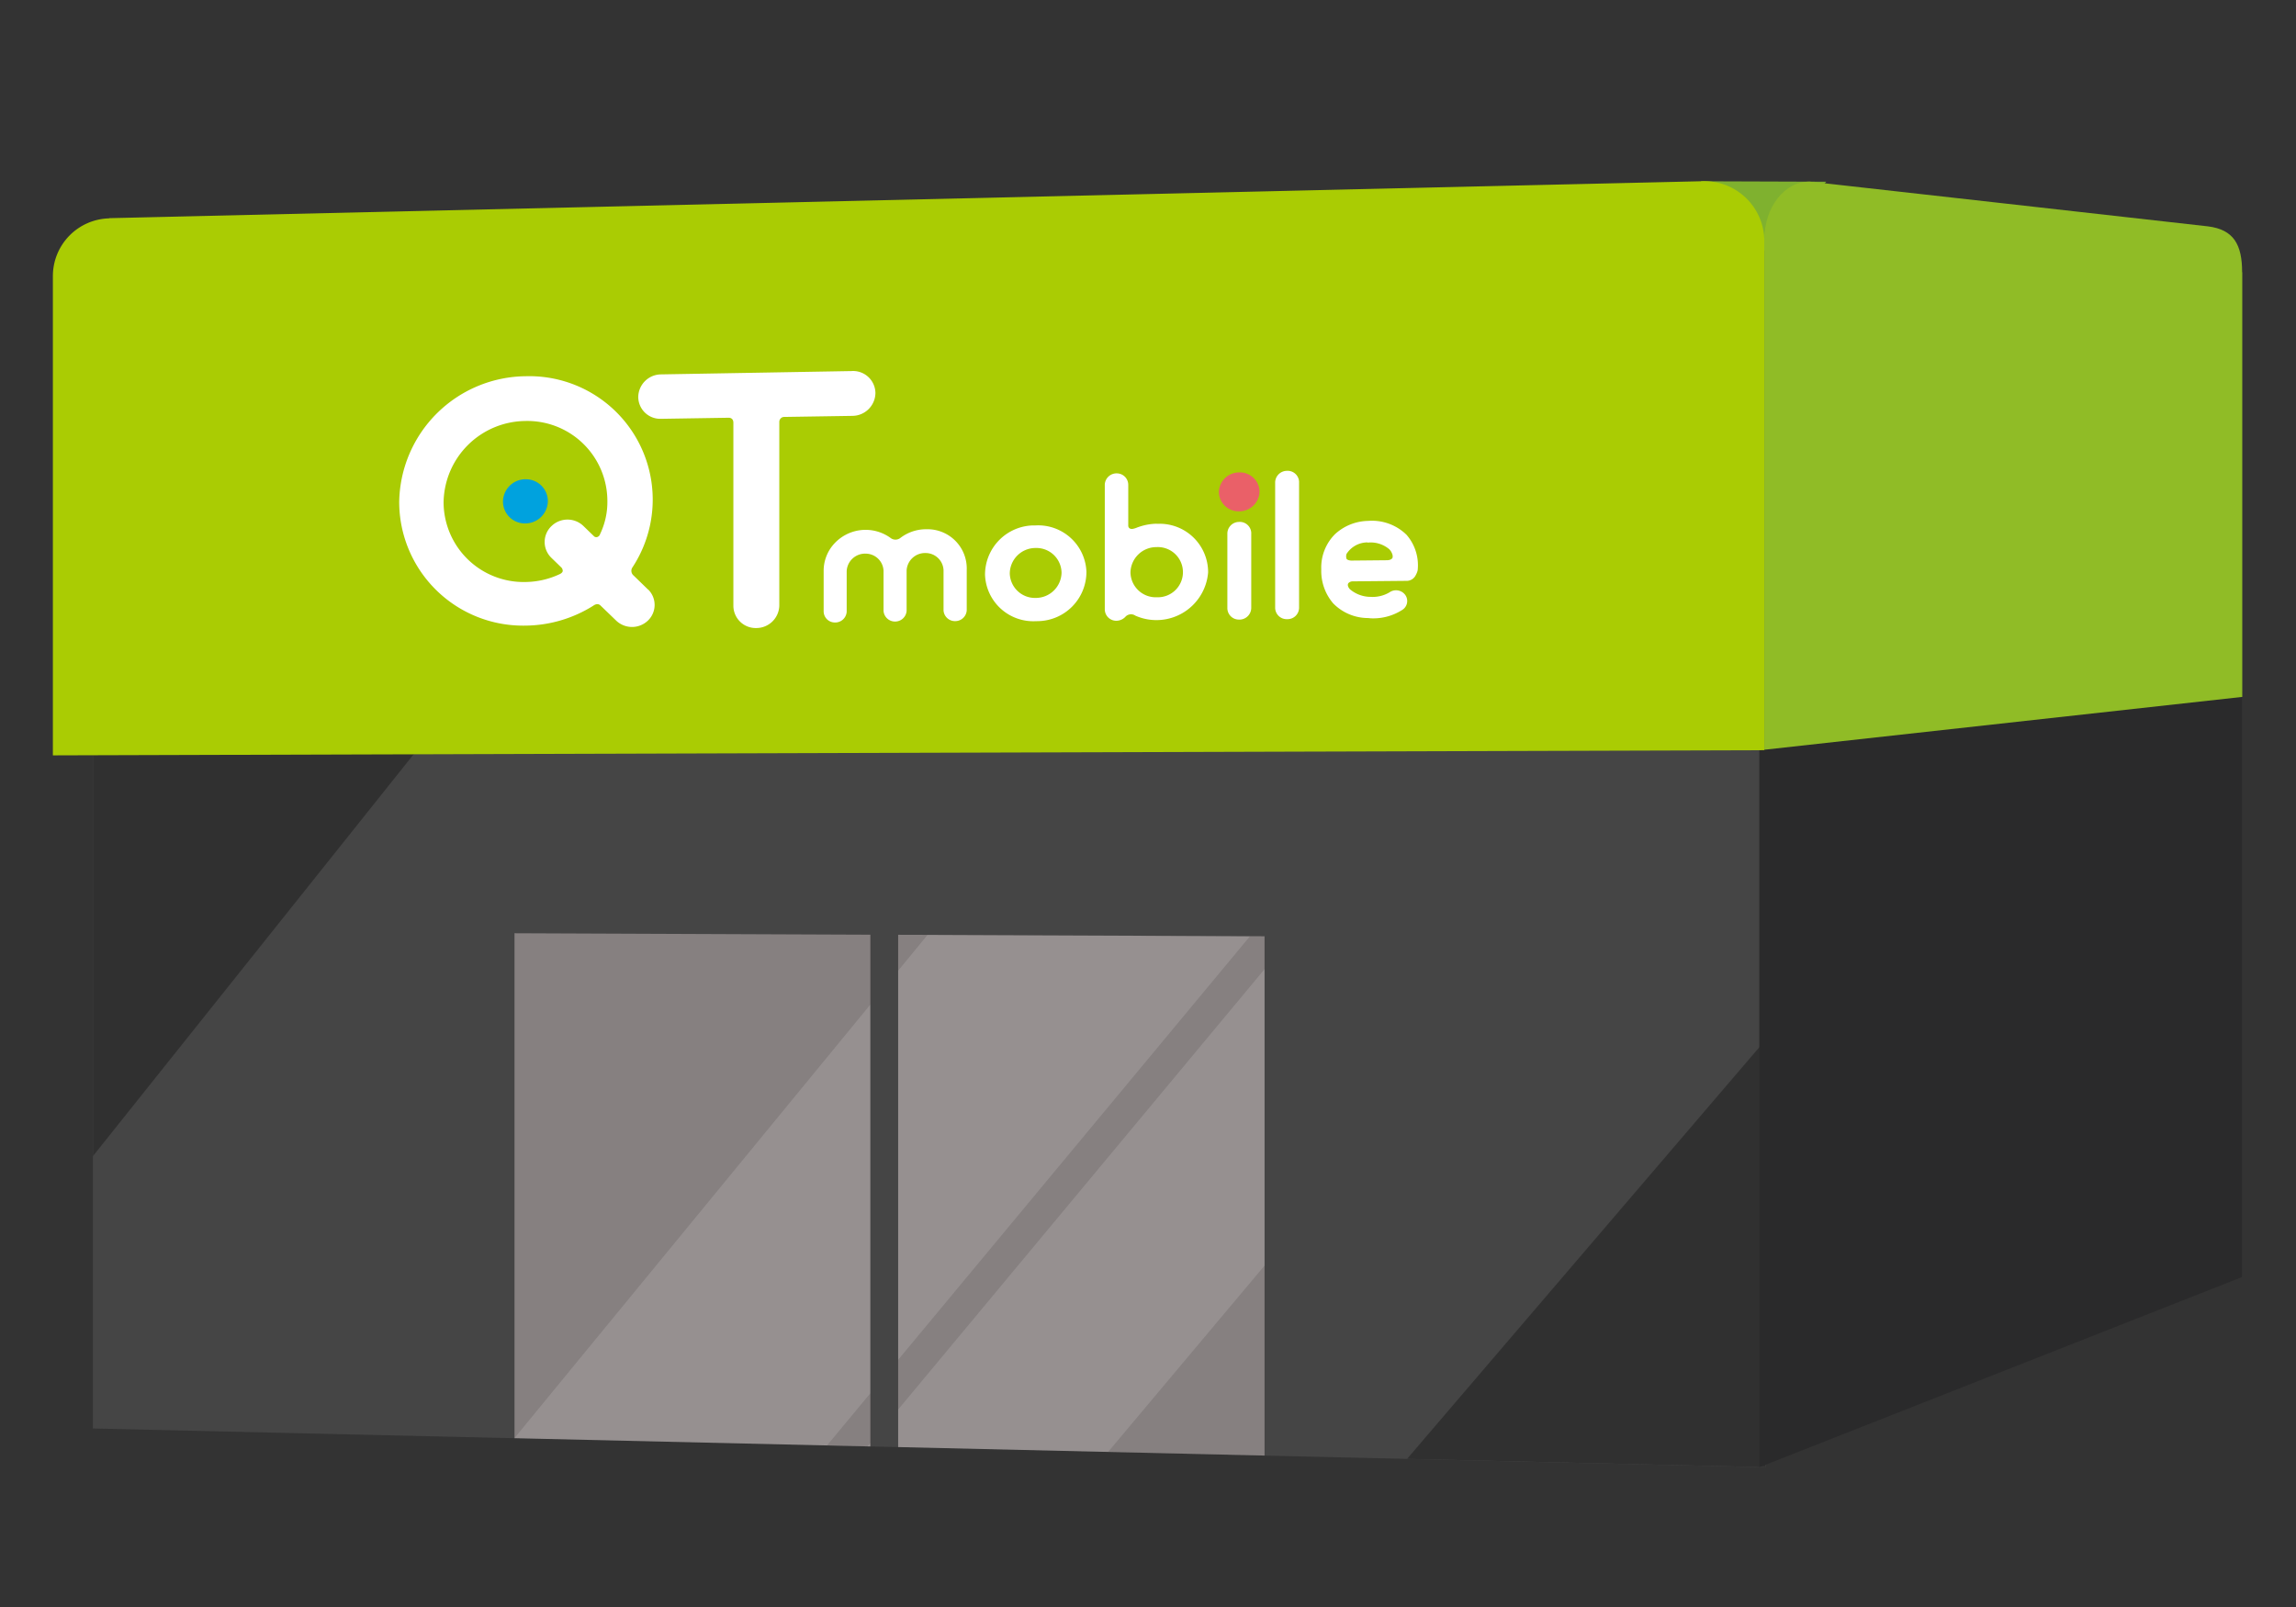 <svg xmlns="http://www.w3.org/2000/svg" xmlns:xlink="http://www.w3.org/1999/xlink" width="60" height="42" viewBox="0 0 60 42">
  <rect x="0" y="0" width="60" height="42" fill="#333333" stroke="none"/>
  <defs>
    <clipPath id="clip-path">
      <rect id="長方形_82563" data-name="長方形 82563" width="60" height="42" transform="translate(278 40)" fill="#dc2525" opacity="0.28"/>
    </clipPath>
    <clipPath id="clip-path-2">
      <rect id="長方形_80335" data-name="長方形 80335" width="58" height="37" transform="translate(959.134 905.113)" fill="none" stroke="#707070" stroke-width="1"/>
    </clipPath>
    <clipPath id="clip-path-3">
      <rect id="長方形_80334" data-name="長方形 80334" width="76.77" height="56.521" fill="none"/>
    </clipPath>
    <clipPath id="clip-path-4">
      <path id="パス_84344" data-name="パス 84344" d="M68.761,58l9.575.222V44.65l-9.575-.039Zm-10.027-.233,9.3.216V44.608l-9.3-.037Z" transform="translate(-58.734 -44.571)" fill="none"/>
    </clipPath>
    <clipPath id="clip-path-5">
      <rect id="長方形_80330" data-name="長方形 80330" width="28.524" height="29.697" fill="none"/>
    </clipPath>
    <clipPath id="clip-path-6">
      <path id="パス_84347" data-name="パス 84347" d="M35.057,33.605V51.572L78.77,52.585V33.46Z" transform="translate(-35.057 -33.46)" fill="none"/>
    </clipPath>
    <clipPath id="clip-path-7">
      <rect id="長方形_80331" data-name="長方形 80331" width="33.484" height="37.899" fill="none"/>
    </clipPath>
    <clipPath id="clip-path-8">
      <rect id="長方形_80332" data-name="長方形 80332" width="37.983" height="39.765" fill="none"/>
    </clipPath>
  </defs>
  <g id="icon_nav04_2022" transform="translate(-278 -40)" clip-path="url(#clip-path)">
    <g id="マスクグループ_110027" data-name="マスクグループ 110027" transform="translate(-680.133 -862.113)" clip-path="url(#clip-path-2)">
      <g id="グループ_121781" data-name="グループ 121781" transform="translate(944.249 905.766)">
        <g id="グループ_121780" data-name="グループ 121780" clip-path="url(#clip-path-3)">
          <path id="パス_84338" data-name="パス 84338" d="M125.364,2.331l3.277.011-1.618,1.807Z" transform="translate(-67.033 -1.246)" fill="#7fb12f"/>
          <path id="パス_84339" data-name="パス 84339" d="M35.057,33.605l43.714-.145V52.585L35.057,51.572Z" transform="translate(-18.745 -17.891)" fill="#454545"/>
          <path id="パス_84340" data-name="パス 84340" d="M58.734,44.569l9.3.038V57.982l-9.3-.216Z" transform="translate(-31.405 -23.831)" fill="#868080"/>
          <path id="パス_84341" data-name="パス 84341" d="M80.283,44.656l9.575.039V58.267l-9.575-.222Z" transform="translate(-42.928 -23.878)" fill="#868080"/>
          <g id="グループ_121769" data-name="グループ 121769" transform="translate(27.329 20.739)">
            <g id="グループ_121768" data-name="グループ 121768" clip-path="url(#clip-path-4)">
              <g id="グループ_121767" data-name="グループ 121767" transform="translate(-2.767 -5.83)" opacity="0.13">
                <g id="グループ_121766" data-name="グループ 121766">
                  <g id="グループ_121765" data-name="グループ 121765" clip-path="url(#clip-path-5)">
                    <path id="パス_84342" data-name="パス 84342" d="M58.037,58.1l-5.251-3.664,18.377-22.39L76.7,35.629Z" transform="translate(-52.786 -32.042)" fill="#fff"/>
                    <path id="パス_84343" data-name="パス 84343" d="M68.865,66.845l-4-2.8L83.544,41.592l4.223,2.739Z" transform="translate(-59.243 -37.148)" fill="#fff"/>
                  </g>
                </g>
              </g>
            </g>
          </g>
          <g id="グループ_121777" data-name="グループ 121777" transform="translate(16.312 15.569)">
            <g id="グループ_121776" data-name="グループ 121776" clip-path="url(#clip-path-6)">
              <g id="グループ_121772" data-name="グループ 121772" transform="translate(-16.312 -15.569)" opacity="0.3" style="isolation: isolate">
                <g id="グループ_121771" data-name="グループ 121771">
                  <g id="グループ_121770" data-name="グループ 121770" clip-path="url(#clip-path-7)">
                    <path id="パス_84345" data-name="パス 84345" d="M7.266,37.9,0,32.684,25.64,0l7.844,5.046Z" transform="translate(0 0)"/>
                  </g>
                </g>
              </g>
              <g id="グループ_121775" data-name="グループ 121775" transform="translate(20.443 1.187)" opacity="0.3" style="isolation: isolate">
                <g id="グループ_121774" data-name="グループ 121774">
                  <g id="グループ_121773" data-name="グループ 121773" clip-path="url(#clip-path-8)">
                    <path id="パス_84346" data-name="パス 84346" d="M87.214,75.777l-8.221-5.8,29.063-33.969,8.92,5.624Z" transform="translate(-78.993 -36.012)"/>
                  </g>
                </g>
              </g>
            </g>
          </g>
          <path id="パス_84348" data-name="パス 84348" d="M141.263,46.266l-12.614,4.97V32.111l12.614-1.174Z" transform="translate(-68.79 -16.542)" fill="#2a2a2b"/>
          <g id="グループ_121779" data-name="グループ 121779">
            <g id="グループ_121778" data-name="グループ 121778" clip-path="url(#clip-path-3)">
              <path id="パス_84349" data-name="パス 84349" d="M34.281,3.295,75.875,2.33a1.568,1.568,0,0,1,1.658,1.522V17.2l-44.723.135V4.8a1.509,1.509,0,0,1,1.47-1.5" transform="translate(-17.544 -1.246)" fill="#aacc03"/>
              <path id="パス_84350" data-name="パス 84350" d="M58.674,19.07a.573.573,0,0,1,.587.57.591.591,0,0,1-.587.584.573.573,0,0,1-.586-.57.591.591,0,0,1,.586-.585" transform="translate(-31.06 -10.197)" fill="#00a2de"/>
              <path id="パス_84351" data-name="パス 84351" d="M58.766,18.86l-.38-.369a.159.159,0,0,1-.028-.217,3.226,3.226,0,0,0-2.79-4.992,3.339,3.339,0,0,0-3.308,3.291A3.237,3.237,0,0,0,55.546,19.8a3.387,3.387,0,0,0,1.787-.521s.1-.082.182-.01l.415.4a.6.6,0,0,0,.829,0,.566.566,0,0,0,.007-.813m-1.257-1.445a.117.117,0,0,1-.074.074.088.088,0,0,1-.091-.027l-.267-.259a.6.6,0,0,0-.838,0,.574.574,0,0,0-.009.822l.276.268a.149.149,0,0,1,.028.081s0,.045-.074.082a2.161,2.161,0,0,1-.9.208A2.092,2.092,0,0,1,53.42,16.59a2.158,2.158,0,0,1,2.131-2.138A2.092,2.092,0,0,1,57.7,16.526a1.937,1.937,0,0,1-.194.889Z" transform="translate(-27.944 -7.102)" fill="#fff"/>
              <path id="パス_84352" data-name="パス 84352" d="M71.273,12.992l-4.995.087a.6.6,0,0,0-.592.591.575.575,0,0,0,.592.57l1.772-.028c.028,0,.122.007.122.134v4.785a.584.584,0,0,0,.6.577.6.6,0,0,0,.6-.587v-4.8a.131.131,0,0,1,.112-.13l1.8-.028a.606.606,0,0,0,.6-.6.583.583,0,0,0-.608-.572Z" transform="translate(-35.123 -6.947)" fill="#fff"/>
              <path id="パス_84353" data-name="パス 84353" d="M86.484,24.163a1.262,1.262,0,0,1-1.323-1.211,1.288,1.288,0,0,1,1.266-1.292h.057a1.262,1.262,0,0,1,1.327,1.211,1.287,1.287,0,0,1-1.27,1.291Zm0-1.913a.673.673,0,0,0-.676.659.657.657,0,0,0,.676.646.673.673,0,0,0,.677-.659.657.657,0,0,0-.677-.646" transform="translate(-45.536 -11.581)" fill="#fff"/>
              <path id="パス_84354" data-name="パス 84354" d="M101.768,22.473a.3.3,0,0,1-.311-.295V18.912a.308.308,0,0,1,.3-.315.3.3,0,0,1,.325.28c0,.009,0,.018,0,.027v3.269a.3.3,0,0,1-.3.3Z" transform="translate(-54.25 -9.944)" fill="#fff"/>
              <path id="パス_84355" data-name="パス 84355" d="M99.082,24.017a.3.3,0,0,1-.31-.294V21.778a.306.306,0,0,1,.3-.313.3.3,0,0,1,.324.279.257.257,0,0,1,0,.027v1.947a.309.309,0,0,1-.309.3" transform="translate(-52.814 -11.477)" fill="#fff"/>
              <path id="パス_84356" data-name="パス 84356" d="M98.826,18.684a.513.513,0,0,1,.532.5.529.529,0,0,1-.532.516.513.513,0,0,1-.531-.5.529.529,0,0,1,.531-.516" transform="translate(-52.559 -9.99)" fill="#ea6068"/>
              <path id="パス_84357" data-name="パス 84357" d="M78.764,21.876a1.108,1.108,0,0,0-.661.228.208.208,0,0,1-.255,0,1.111,1.111,0,0,0-1.523.208,1.047,1.047,0,0,0-.226.651v1.05a.293.293,0,0,0,.287.3.3.3,0,0,0,.315-.282V22.969a.481.481,0,0,1,.5-.455.468.468,0,0,1,.463.445v1.052a.3.3,0,0,0,.315.277.3.3,0,0,0,.288-.282V22.953a.482.482,0,0,1,.5-.455.469.469,0,0,1,.465.446V24a.3.3,0,0,0,.317.277.3.3,0,0,0,.289-.282V22.937a1.025,1.025,0,0,0-1.008-1.061h-.062Z" transform="translate(-40.691 -11.697)" fill="#fff"/>
              <path id="パス_84358" data-name="パス 84358" d="M93.24,20.048a1.491,1.491,0,0,0-.452.079s-.058.019-.077.029c-.105.038-.135.03-.163.02a.085.085,0,0,1-.048-.082V19.032a.3.3,0,0,0-.293-.3.308.308,0,0,0-.32.286.257.257,0,0,0,0,.027v3.246a.3.3,0,0,0,.307.293.329.329,0,0,0,.24-.113.2.2,0,0,1,.253-.02,1.356,1.356,0,0,0,1.9-1.13A1.266,1.266,0,0,0,93.3,20.049h-.057Zm0,1.922a.661.661,0,0,1-.682-.649.677.677,0,0,1,.682-.662.656.656,0,1,1,.019,1.311Z" transform="translate(-49.132 -10.013)" fill="#fff"/>
              <path id="パス_84359" data-name="パス 84359" d="M106.273,21.764a1.292,1.292,0,0,0-1.007-.362,1.309,1.309,0,0,0-.859.345,1.23,1.23,0,0,0-.361.921,1.3,1.3,0,0,0,.312.89,1.277,1.277,0,0,0,.907.383c.02,0,.059.008.117.008a1.4,1.4,0,0,0,.787-.225.273.273,0,0,0,.068-.392.3.3,0,0,0-.411-.061.866.866,0,0,1-.5.116h-.019a.842.842,0,0,1-.514-.2c-.088-.1-.039-.157-.039-.157a.151.151,0,0,1,.117-.048l1.4-.013a.263.263,0,0,0,.245-.152.474.474,0,0,0,.049-.123,1.211,1.211,0,0,0-.293-.931m-1.018.207a.752.752,0,0,1,.567.171.329.329,0,0,1,.078.122.175.175,0,0,1,.01.1s-.02.065-.147.067l-.938.009c-.1-.008-.117-.045-.117-.045a.2.2,0,0,1,0-.13.652.652,0,0,1,.547-.3Z" transform="translate(-55.634 -11.441)" fill="#fff"/>
              <path id="パス_84360" data-name="パス 84360" d="M141.419,4.719v11.1L128.928,17.2V3.874c0-.861.54-1.542,1.2-1.521,0,0,10.144,1.137,10.394,1.168.671.084.893.473.893,1.2" transform="translate(-68.939 -1.258)" fill="#90bc26"/>
            </g>
          </g>
        </g>
      </g>
    </g>
  </g>
</svg>
